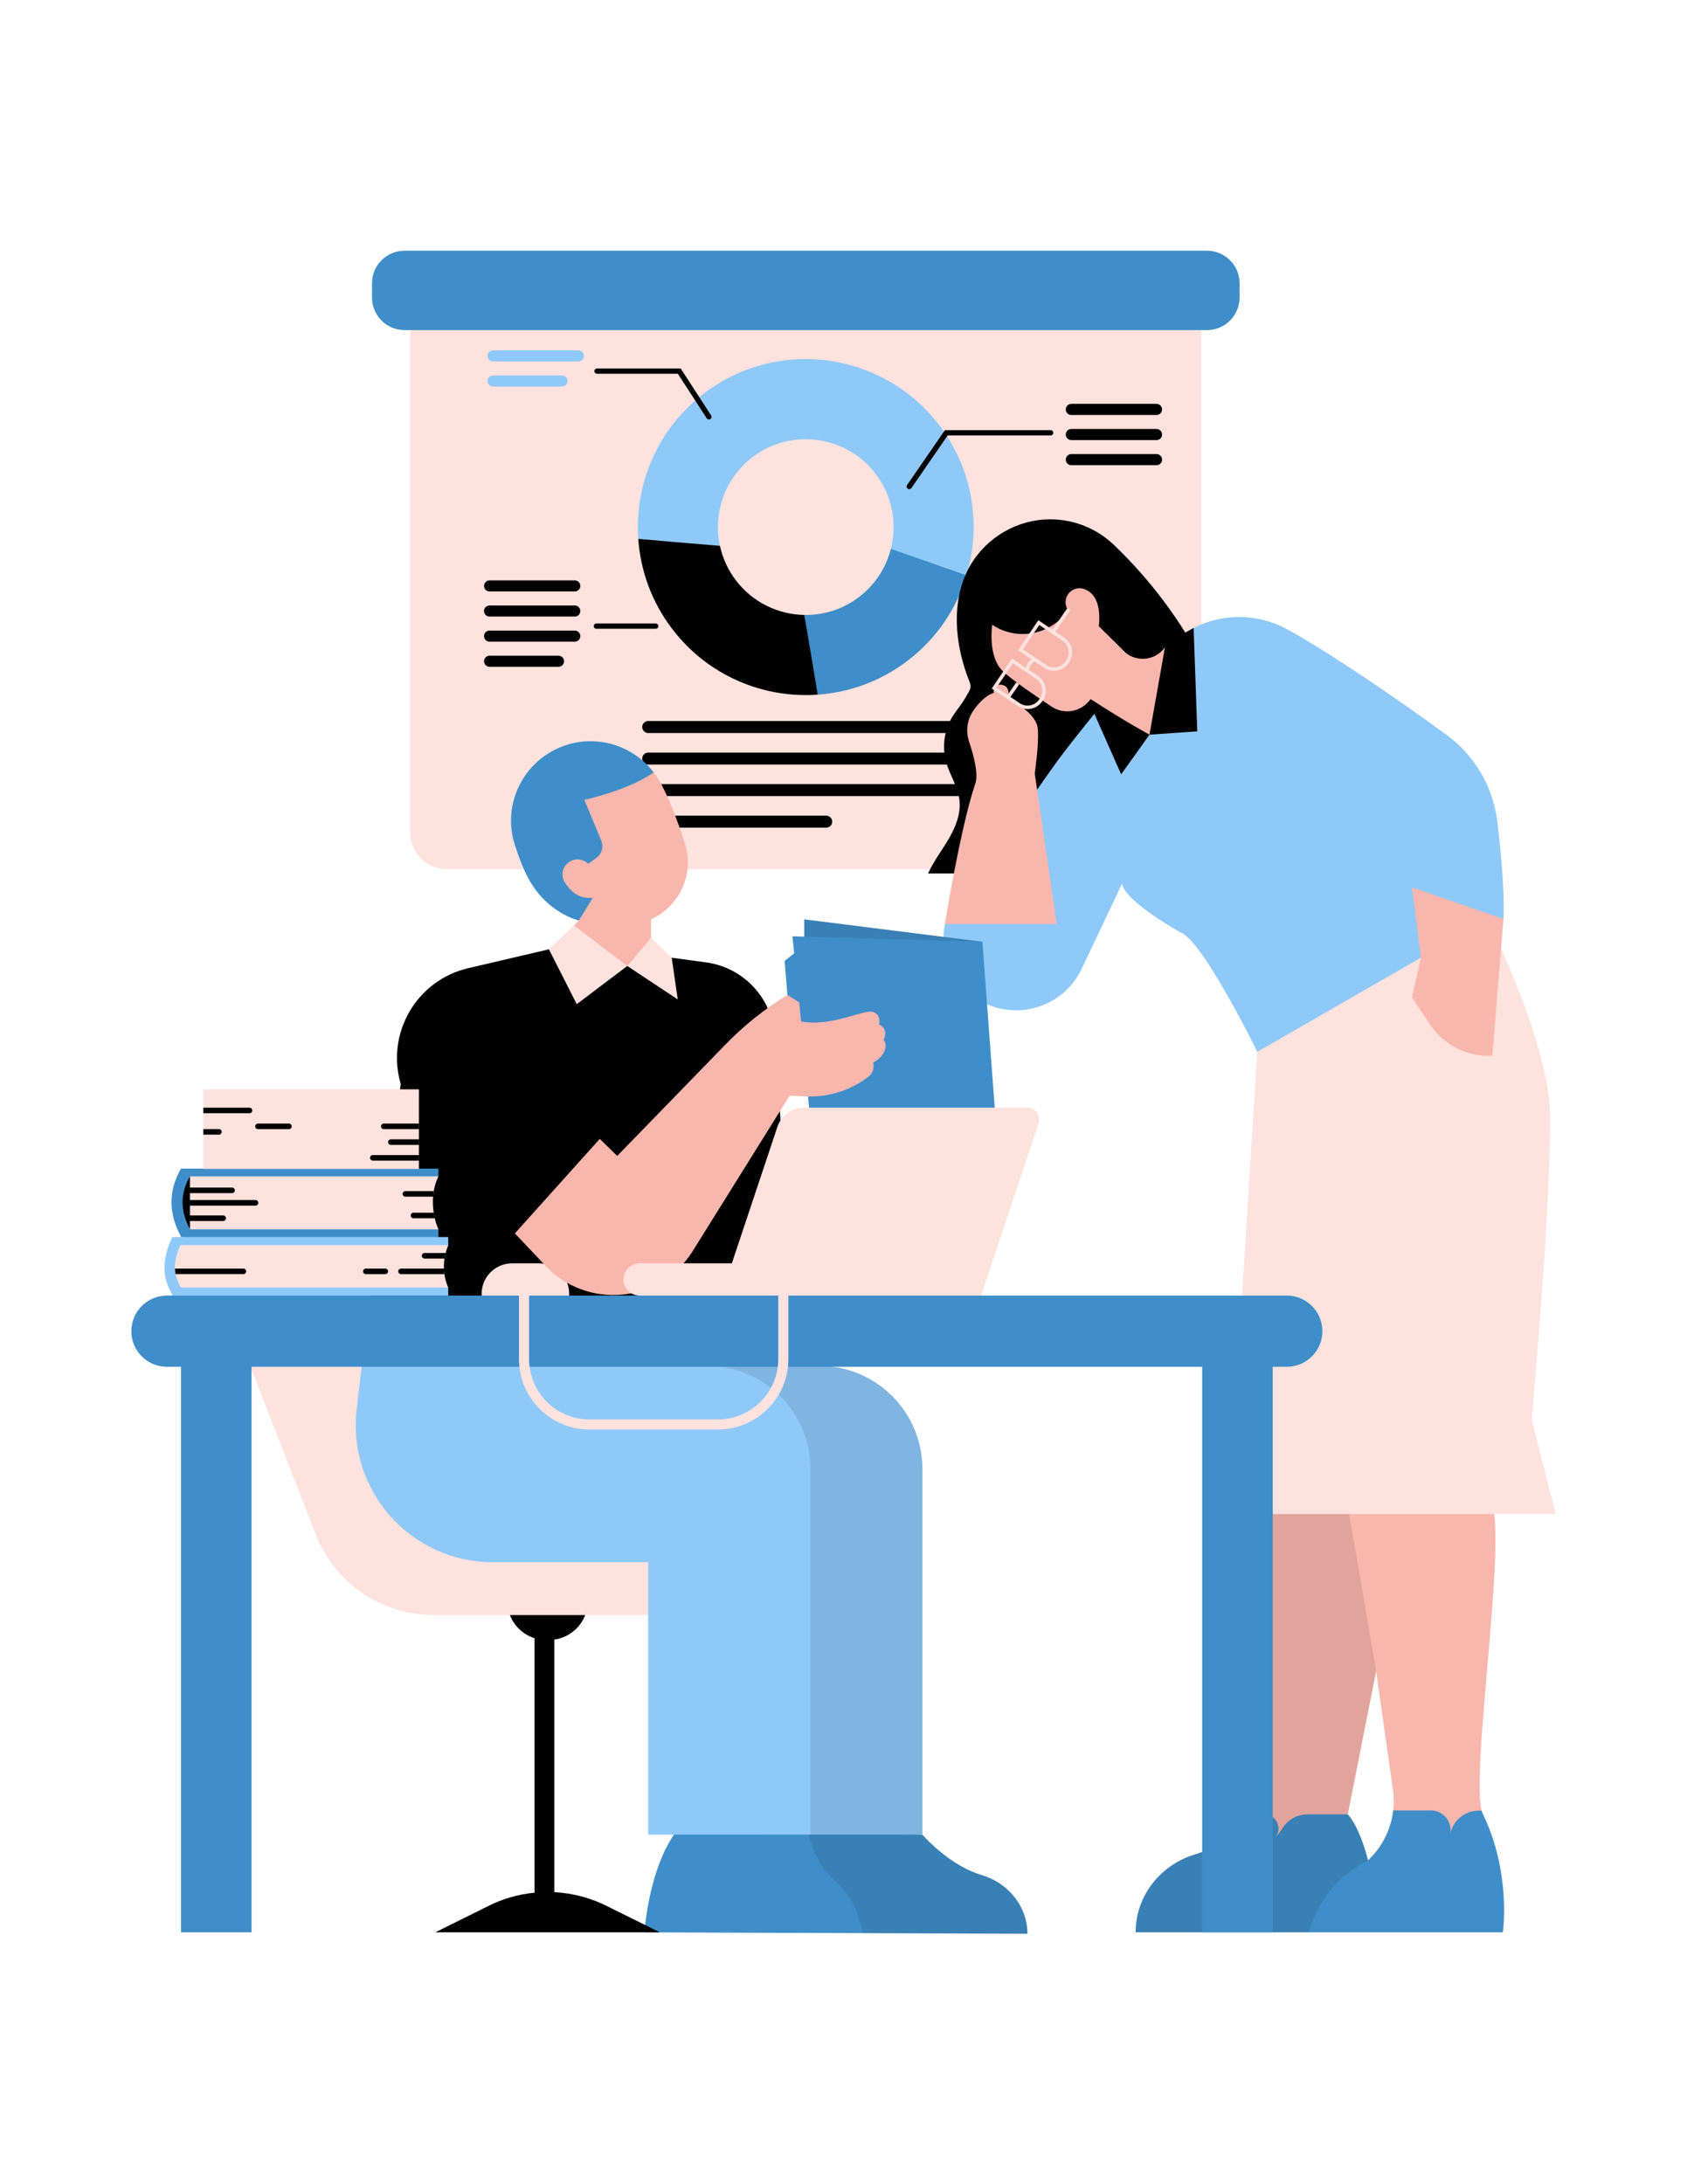 <?xml version="1.0" encoding="UTF-8"?> <svg xmlns="http://www.w3.org/2000/svg" xmlns:xlink="http://www.w3.org/1999/xlink" width="816" zoomAndPan="magnify" viewBox="0 0 612 792" height="1056" preserveAspectRatio="xMidYMid meet" version="1.0"><defs><filter x="0%" y="0%" width="100%" height="100%" id="d60fa6740f"><feColorMatrix values="0 0 0 0 1 0 0 0 0 1 0 0 0 0 1 0 0 0 1 0" color-interpolation-filters="sRGB"></feColorMatrix></filter><clipPath id="09bae087b1"><path d="M 62 420 L 546 420 L 546 701.676 L 62 701.676 Z M 62 420 " clip-rule="nonzero"></path></clipPath><clipPath id="9dbfb88eca"><path d="M 256 491 L 501 491 L 501 701.676 L 256 701.676 Z M 256 491 " clip-rule="nonzero"></path></clipPath><mask id="39d5625c03"><g filter="url(#d60fa6740f)"><rect x="-61.2" width="734.4" fill="#000000" y="-79.2" height="950.4" fill-opacity="0.098"></rect></g></mask><clipPath id="ff346d9c82"><path d="M 0.32 0.039 L 244 0.039 L 244 210.676 L 0.32 210.676 Z M 0.32 0.039 " clip-rule="nonzero"></path></clipPath><clipPath id="1ad9f0a483"><rect x="0" width="245" y="0" height="211"></rect></clipPath><clipPath id="c26853800c"><path d="M 63 333 L 564.398 333 L 564.398 549 L 63 549 Z M 63 333 " clip-rule="nonzero"></path></clipPath><clipPath id="f894a86dd4"><path d="M 47.648 90.426 L 480 90.426 L 480 701 L 47.648 701 Z M 47.648 90.426 " clip-rule="nonzero"></path></clipPath><mask id="922e7e5cd9"><g filter="url(#d60fa6740f)"><rect x="-61.2" width="734.4" fill="#000000" y="-79.2" height="950.4" fill-opacity="0.098"></rect></g></mask><clipPath id="8764eeed97"><path d="M 0.602 1 L 65.641 1 L 65.641 10 L 0.602 10 Z M 0.602 1 " clip-rule="nonzero"></path></clipPath><clipPath id="d64b6ad22a"><rect x="0" width="66" y="0" height="11"></rect></clipPath></defs><path fill="#fde2dd" d="M 422.582 315.176 L 162.043 315.176 C 154.746 315.176 148.828 309.258 148.828 301.957 L 148.828 112.883 C 148.828 105.582 154.746 99.664 162.043 99.664 L 422.582 99.664 C 429.879 99.664 435.797 105.582 435.797 112.883 L 435.797 301.969 C 435.797 309.258 429.879 315.176 422.582 315.176 Z M 81.199 470.746 L 114.531 556.367 C 121.453 574.152 138.648 585.797 157.723 585.613 L 184.977 585.613 L 202.062 592.398 L 212.145 585.613 L 310.504 585.613 C 314.812 585.613 318.301 582.121 318.301 577.812 C 318.301 573.504 314.812 570.016 310.504 570.016 L 282.715 570.016 C 266.152 570.016 251.285 559.871 245.246 544.445 L 215.527 468.562 C 209.473 453.098 194.496 442.98 177.887 443.137 L 99.375 443.859 C 85.594 443.992 76.195 457.883 81.199 470.746 " fill-opacity="1" fill-rule="nonzero"></path><path fill="#8fc9f9" d="M 340.711 154.137 C 353.039 170.262 356.051 190.57 350.645 208.621 L 339.539 214.516 L 323.172 199.004 C 325.492 189.887 323.781 179.828 317.617 171.773 C 312.395 164.949 304.961 160.824 297.09 159.641 C 295.711 159.434 294.332 159.301 292.93 159.273 C 285.973 159.129 278.906 161.254 272.949 165.805 C 262.809 173.555 258.621 186.211 261.16 197.918 C 258.316 197.699 255.754 205.145 252.348 204.852 C 245.758 204.301 237.848 195.953 231.539 195.391 C 230.172 175.656 238.41 155.625 255.312 142.711 C 262.758 137.023 271.094 133.312 279.688 131.508 C 287.633 129.836 295.797 129.785 303.695 131.277 C 317.91 133.996 331.227 141.734 340.711 154.137 Z M 340.711 154.137 " fill-opacity="1" fill-rule="nonzero"></path><path fill="#3f8ec9" d="M 311.664 216.457 C 317.594 211.93 321.477 205.715 323.184 199.016 L 350.656 208.633 C 347.105 220.523 339.918 231.434 329.312 239.539 C 319.488 247.043 308.125 251.086 296.652 251.891 C 296.102 248.57 291.074 244.117 290.426 240.234 C 289.379 233.938 292.684 228.066 291.781 222.977 C 298.703 223.109 305.719 221 311.664 216.457 Z M 311.664 216.457 " fill-opacity="1" fill-rule="nonzero"></path><path fill="#f8b6ad" d="M 537.746 657.355 C 537.66 657.125 537.574 656.867 537.5 656.574 C 533.789 642.16 545.629 564.473 541.734 547.543 C 537.77 530.273 452.801 544.152 452.801 544.152 L 456.875 655 C 456.875 655 456.352 656.172 455.141 657.93 C 455.141 657.93 467.066 684.379 491.562 686.211 C 516.043 688.043 537.746 657.355 537.746 657.355 Z M 496.285 674.602 C 496.285 674.602 493.453 662.824 488.926 657.918 L 499.215 606.02 C 501.559 622.426 503.816 638.219 505.34 648.945 C 505.707 651.484 505.73 654.012 505.438 656.488 C 504.633 663.387 501.41 669.832 496.285 674.602 Z M 496.285 674.602 " fill-opacity="1" fill-rule="nonzero"></path><path fill="#010101" d="M 296.641 251.891 C 276.879 253.281 256.84 245.031 243.914 228.125 C 236.395 218.289 232.344 206.902 231.551 195.402 C 241.133 196.246 252.812 197.258 261.172 197.918 C 262.137 202.348 264.051 206.645 266.992 210.477 C 273.145 218.52 282.371 222.816 291.77 222.988 C 293.223 231.203 295.211 243.164 296.641 251.891 Z M 439.543 242.188 C 438.984 242.383 436.48 241.59 437.043 241.809 C 428.73 225.441 417.379 210.281 404.113 197.602 C 398.098 191.852 389.957 188.312 380.973 188.312 C 369.074 188.312 357.848 194.828 351.926 205.145 C 344.727 217.68 346.398 234.035 351.633 246.961 C 352.73 249.68 351.719 250.23 350.328 252.805 C 348.938 255.383 346.898 257.566 345.398 260.078 C 342.527 264.891 341.711 270.883 343.211 276.266 C 344.52 280.977 347.484 285.211 348.059 290.07 C 348.645 294.949 346.715 299.809 344.238 304.07 C 341.762 308.328 338.707 312.258 336.66 316.727 L 384.574 316.727 M 209.984 341.492 L 199.109 344.227 L 169.844 351.07 C 151.145 355.441 139.953 374.629 145.375 393.059 L 132.742 482.707 L 288.402 482.707 L 281.043 375.543 C 280.102 361.91 269.715 350.816 256.18 348.973 L 243.672 347.277 L 234.602 342.785 Z M 209.984 341.492 " fill-opacity="1" fill-rule="nonzero"></path><g clip-path="url(#09bae087b1)"><path fill="#3f8ec9" d="M 545.203 700.66 L 411.973 700.66 C 411.973 700.137 411.988 699.602 412.023 699.062 C 412.684 686.785 421.25 676.301 432.98 672.602 C 434.383 672.16 435.934 671.637 437.652 671.004 C 447.332 667.5 452.664 661.48 455.129 657.906 L 458.621 657.906 C 462.879 657.906 465.395 662.887 462.695 666.18 C 462.672 666.207 462.66 666.23 462.637 666.242 C 463.637 665.266 464.492 664.117 465.199 662.996 C 467.164 659.859 470.559 657.906 474.254 657.906 L 488.926 657.906 C 493.465 662.812 496.285 674.59 496.285 674.59 C 501.398 669.82 504.621 663.375 505.426 656.477 L 519.266 656.477 C 523.805 656.613 527.09 660.871 526.062 665.289 C 526.93 660.238 531.324 656.539 536.449 656.562 L 537.5 656.562 C 537.574 656.844 537.66 657.113 537.746 657.344 C 548.363 678.875 545.203 700.66 545.203 700.66 Z M 499.215 606.02 Z M 372.723 701.188 C 372.723 700.785 372.711 700.383 372.688 699.992 C 372.125 690.555 365.352 682.672 356.297 679.961 C 355.086 679.594 353.805 679.145 352.488 678.582 C 342.25 674.164 334.633 665.277 334.633 665.277 L 249.992 659.066 C 235.59 671.062 233.797 700.676 233.797 700.676 Z M 372.723 701.188 C 372.723 700.785 372.711 700.383 372.688 699.992 C 372.125 690.555 365.352 682.672 356.297 679.961 C 355.086 679.594 353.805 679.145 352.488 678.582 C 342.25 674.164 334.633 665.277 334.633 665.277 L 249.992 659.066 C 235.59 671.062 233.797 700.676 233.797 700.676 Z M 65.664 448.547 L 138.977 454.086 L 159.043 448.547 L 159.043 445.75 L 149.219 437.133 L 159.043 426.551 L 159.043 423.754 L 151.977 423.754 L 147.605 420.117 L 73.781 423.754 L 65.676 423.754 C 57.949 436.949 65.555 447.531 65.664 448.547 Z M 65.664 448.547 " fill-opacity="1" fill-rule="nonzero"></path></g><path fill="#8fc9f9" d="M 176.875 129.055 C 176.875 127.945 177.777 127.039 178.887 127.039 L 209.789 127.039 C 210.902 127.039 211.805 127.945 211.805 129.055 C 211.805 130.164 210.902 131.066 209.789 131.066 L 178.887 131.066 C 177.777 131.082 176.875 130.176 176.875 129.055 Z M 203.895 136.145 L 178.898 136.145 C 177.789 136.145 176.887 137.047 176.887 138.16 C 176.887 139.27 177.789 140.172 178.898 140.172 L 203.895 140.172 C 205.004 140.172 205.91 139.27 205.91 138.16 C 205.91 137.047 205.004 136.145 203.895 136.145 Z M 545.41 333.203 C 545.848 323.023 544.555 309.062 543.164 297.781 C 541.625 285.234 534.949 273.91 524.746 266.438 C 507.574 253.879 482.492 236.684 466.934 228.176 C 456.301 222.363 443.598 222.293 433.016 227.688 C 431.32 228.555 431.086 236.363 429.523 237.5 L 425.117 243.602 L 421.566 247.754 L 411.926 258.262 C 411.926 258.262 401.699 253.012 397.012 258.812 C 392.52 264.375 387.234 271.004 383.805 275.641 C 376.789 285.125 342.773 335.07 342.773 335.07 C 339.66 351.305 352.098 366.352 368.621 366.352 C 378.789 366.352 388.055 360.496 392.41 351.305 L 407.055 320.398 C 407.973 326.879 428.266 338.086 428.266 338.086 C 436.262 340.906 456.133 381.402 456.133 381.402 L 517.812 375.605 Z M 334.621 532.676 C 334.621 582.758 334.621 665.352 334.621 665.266 C 334.621 665.145 235.141 665.266 235.141 665.266 L 235.141 566.473 L 178.777 566.473 C 149.012 566.473 125.906 540.488 129.398 510.926 L 132.73 482.695 L 251.59 486.945 L 297.188 495.254 C 317.875 495.254 334.621 512.012 334.621 532.676 Z M 62.551 448.547 L 162.617 448.547 L 162.617 451.473 L 155.125 462.02 L 162.617 466.852 L 162.617 469.781 L 62.551 469.781 C 62.551 468.746 56.082 461.703 62.551 448.547 Z M 62.551 448.547 " fill-opacity="1" fill-rule="nonzero"></path><g clip-path="url(#9dbfb88eca)"><g mask="url(#39d5625c03)"><g transform="matrix(1, 0, 0, 1, 256, 491)"><g clip-path="url(#1ad9f0a483)"><g clip-path="url(#ff346d9c82)"><path fill="#010101" d="M 232.926 166.918 C 237.465 171.824 240.285 183.602 240.285 183.602 C 240.234 183.629 240.176 183.652 240.125 183.688 C 229.582 188.914 221.82 198.383 218.852 209.66 L 155.988 209.66 C 155.988 209.137 156 208.602 156.035 208.062 C 156.695 195.785 165.262 185.301 176.992 181.602 C 178.395 181.16 179.945 180.637 181.664 180.004 C 191.344 176.5 196.676 170.48 199.141 166.906 L 199.156 166.906 C 200.363 165.148 200.887 163.977 200.887 163.977 L 196.812 53.125 C 196.812 53.125 213.105 50.465 231.754 48.926 C 236.781 76.758 243.227 114.996 243.227 114.996 Z M 100.297 188.961 C 99.086 188.594 97.805 188.145 96.488 187.582 C 86.25 183.164 78.633 174.277 78.633 174.277 L 78.559 174.277 C 78.609 174.277 78.633 174.277 78.633 174.277 C 78.633 174.363 78.633 91.77 78.633 41.691 C 78.633 21.027 61.875 4.281 41.211 4.281 L 22.16 0.801 L 0.594 4.281 C 21.258 4.281 38.016 21.027 38.016 41.691 C 38.016 91.074 38.016 172.07 38.016 174.23 C 37.809 174.23 37.43 174.277 37.309 174.277 C 39.516 182.711 43.094 187.461 46.035 190.086 C 50.5 194.051 53.965 199.043 55.688 204.766 C 56.383 207.074 56.773 208.867 56.992 209.98 L 116.723 210.199 C 116.723 209.797 116.711 209.395 116.688 209.004 C 116.137 199.543 109.363 191.66 100.297 188.961 Z M 100.297 188.961 " fill-opacity="1" fill-rule="nonzero"></path></g></g></g></g></g><g clip-path="url(#c26853800c)"><path fill="#fde2dd" d="M 564.352 548.996 L 445.598 548.996 L 456.133 381.391 L 539.637 333.363 C 539.637 333.363 562.324 378.68 562.324 404.75 C 562.387 441.855 555.637 514.648 555.637 514.648 Z M 208.254 335.523 L 199.121 344.211 L 209.227 364.121 L 227.559 350.277 L 245.867 362.398 L 243.684 347.266 L 236.199 340.062 Z M 162.629 451.473 L 65.531 451.473 C 60.844 460.996 65.531 466.098 65.531 466.852 L 162.617 466.852 C 162.629 466.852 159.043 460.176 162.629 451.473 Z M 159.043 426.562 L 68.91 426.562 C 65.395 436.598 68.824 444.98 68.91 445.762 L 159.031 445.762 C 159.043 445.762 154.516 436.145 159.043 426.562 Z M 151.965 395 L 73.77 395 L 73.77 423.84 L 151.965 423.84 Z M 185.77 481.184 L 195.438 481.184 C 201.539 481.184 206.484 476.238 206.484 470.137 L 206.484 469.137 C 206.484 463.031 201.539 458.09 195.438 458.09 L 185.77 458.09 C 179.668 458.09 174.727 463.031 174.727 469.137 L 174.727 470.137 C 174.738 476.238 179.68 481.184 185.77 481.184 Z M 185.77 481.184 " fill-opacity="1" fill-rule="nonzero"></path></g><path fill="#010101" d="M 350.559 263.621 C 350.559 264.816 349.582 265.793 348.387 265.793 L 235.152 265.793 C 233.957 265.793 232.98 264.816 232.98 263.621 C 232.98 262.422 233.957 261.445 235.152 261.445 L 348.387 261.445 C 349.582 261.445 350.559 262.41 350.559 263.621 Z M 348.387 272.883 L 235.152 272.883 C 233.957 272.883 232.98 273.859 232.98 275.055 C 232.98 276.254 233.957 277.23 235.152 277.23 L 348.387 277.23 C 349.582 277.23 350.559 276.254 350.559 275.055 C 350.559 273.859 349.582 272.883 348.387 272.883 Z M 348.387 284.332 L 235.152 284.332 C 233.957 284.332 232.98 285.309 232.98 286.504 C 232.98 287.699 233.957 288.676 235.152 288.676 L 348.387 288.676 C 349.582 288.676 350.559 287.699 350.559 286.504 C 350.559 285.297 349.582 284.332 348.387 284.332 Z M 299.738 295.77 L 235.141 295.77 C 233.941 295.77 232.965 296.746 232.965 297.941 C 232.965 299.137 233.941 300.113 235.141 300.113 L 299.738 300.113 C 300.934 300.113 301.91 299.137 301.91 297.941 C 301.91 296.746 300.949 295.77 299.738 295.77 Z M 216.574 135.523 L 245.902 135.523 L 256.375 151.672 C 256.668 152.109 257.254 152.246 257.695 151.953 C 258.133 151.66 258.266 151.074 257.973 150.633 L 246.941 133.617 L 216.574 133.617 C 216.051 133.617 215.625 134.047 215.625 134.57 C 215.625 135.098 216.051 135.523 216.574 135.523 Z M 216.344 227.992 L 237.898 227.992 C 238.422 227.992 238.848 227.566 238.848 227.039 C 238.848 226.516 238.422 226.086 237.898 226.086 L 216.344 226.086 C 215.82 226.086 215.391 226.516 215.391 227.039 C 215.391 227.566 215.82 227.992 216.344 227.992 Z M 381.156 155.98 L 342.785 155.98 L 329.066 175.875 C 328.762 176.312 328.871 176.898 329.312 177.203 C 329.75 177.512 330.336 177.398 330.641 176.961 L 343.785 157.895 L 381.156 157.895 C 381.684 157.895 382.109 157.469 382.109 156.945 C 382.109 156.406 381.684 155.98 381.156 155.98 Z M 177.605 214.469 L 208.508 214.469 C 209.617 214.469 210.523 213.566 210.523 212.453 C 210.523 211.344 209.617 210.441 208.508 210.441 L 177.605 210.441 C 176.496 210.441 175.594 211.344 175.594 212.453 C 175.594 213.566 176.496 214.469 177.605 214.469 Z M 177.605 223.574 L 208.508 223.574 C 209.617 223.574 210.523 222.672 210.523 221.559 C 210.523 220.449 209.617 219.547 208.508 219.547 L 177.605 219.547 C 176.496 219.547 175.594 220.449 175.594 221.559 C 175.594 222.672 176.496 223.574 177.605 223.574 Z M 177.605 232.68 L 208.508 232.68 C 209.617 232.68 210.523 231.777 210.523 230.664 C 210.523 229.555 209.617 228.652 208.508 228.652 L 177.605 228.652 C 176.496 228.652 175.594 229.555 175.594 230.664 C 175.594 231.777 176.496 232.68 177.605 232.68 Z M 177.605 241.785 L 202.613 241.785 C 203.723 241.785 204.629 240.879 204.629 239.77 C 204.629 238.66 203.723 237.758 202.613 237.758 L 177.605 237.758 C 176.496 237.758 175.594 238.66 175.594 239.77 C 175.594 240.879 176.496 241.785 177.605 241.785 Z M 388.652 150.477 L 419.555 150.477 C 420.664 150.477 421.566 149.57 421.566 148.461 C 421.566 147.352 420.664 146.445 419.555 146.445 L 388.652 146.445 C 387.539 146.445 386.637 147.352 386.637 148.461 C 386.637 149.57 387.539 150.477 388.652 150.477 Z M 388.652 159.578 L 419.555 159.578 C 420.664 159.578 421.566 158.676 421.566 157.566 C 421.566 156.457 420.664 155.551 419.555 155.551 L 388.652 155.551 C 387.539 155.551 386.637 156.457 386.637 157.566 C 386.637 158.676 387.539 159.578 388.652 159.578 Z M 421.578 166.672 C 421.578 165.562 420.676 164.656 419.566 164.656 L 388.652 164.656 C 387.539 164.656 386.637 165.562 386.637 166.672 C 386.637 167.781 387.539 168.684 388.652 168.684 L 419.555 168.684 C 420.676 168.684 421.578 167.781 421.578 166.672 Z M 433.016 227.699 C 431.32 228.566 429.672 229.555 428.098 230.703 L 422.617 234.691 L 418.43 242.516 L 405.531 248.352 C 405.531 248.352 401.684 252.988 397 258.797 L 406.727 280.781 L 417.004 266.391 L 434.344 265.195 Z M 201.102 686.113 L 201.102 594.523 C 206.117 593.816 210.426 590.457 212.293 585.637 L 184.977 585.637 C 186.562 589.715 189.895 592.754 193.922 594.023 L 193.922 686.297 C 187.906 686.883 181.988 688.59 176.484 691.457 L 157.934 700.66 L 239.352 700.66 L 220.797 691.457 C 214.598 688.238 207.887 686.465 201.102 686.113 Z M 88.266 459.992 L 63.469 459.992 C 63.492 460.727 63.578 461.398 63.688 462.008 L 88.266 462.008 C 88.828 462.008 89.281 461.555 89.281 460.996 C 89.281 460.434 88.828 459.992 88.266 459.992 Z M 139.77 459.992 L 132.73 459.992 C 132.168 459.992 131.715 460.445 131.715 461.008 C 131.715 461.566 132.168 462.02 132.73 462.02 L 139.77 462.02 C 140.332 462.02 140.785 461.566 140.785 461.008 C 140.785 460.445 140.332 459.992 139.77 459.992 Z M 92.684 435.145 L 68.91 435.145 L 68.91 432.641 L 84.18 432.641 C 84.738 432.641 85.191 432.191 85.191 431.629 C 85.191 431.066 84.738 430.613 84.18 430.613 L 68.91 430.613 L 68.91 426.562 C 62.941 436.777 68.824 444.98 68.91 445.762 L 68.91 442.746 L 80.957 442.746 C 81.52 442.746 81.969 442.297 81.969 441.734 C 81.969 441.172 81.52 440.723 80.957 440.723 L 68.91 440.723 L 68.91 437.168 L 92.684 437.168 C 93.246 437.168 93.699 436.719 93.699 436.156 C 93.699 435.594 93.246 435.145 92.684 435.145 Z M 146.055 432.91 C 146.055 433.473 146.508 433.922 147.07 433.922 L 157.113 433.922 C 157.164 433.266 157.234 432.594 157.359 431.91 L 147.059 431.91 C 146.508 431.898 146.055 432.348 146.055 432.91 Z M 150.012 439.719 C 149.449 439.719 148.996 440.172 148.996 440.734 C 148.996 441.297 149.449 441.746 150.012 441.746 L 157.738 441.746 C 157.59 441.125 157.457 440.465 157.332 439.734 L 150.012 439.734 Z M 161.043 459.992 L 145.496 459.992 C 144.934 459.992 144.48 460.445 144.48 461.008 C 144.48 461.566 144.934 462.02 145.496 462.02 L 161.215 462.02 C 161.141 461.387 161.07 460.715 161.043 459.992 Z M 153.027 455.355 C 153.027 455.918 153.477 456.367 154.039 456.367 L 161.277 456.367 C 161.375 455.723 161.508 455.039 161.691 454.355 L 154.051 454.355 C 153.477 454.344 153.027 454.793 153.027 455.355 Z M 104.805 407.414 L 93.59 407.414 C 93.027 407.414 92.574 407.863 92.574 408.426 C 92.574 408.988 93.027 409.438 93.59 409.438 L 104.805 409.438 C 105.367 409.438 105.816 408.988 105.816 408.426 C 105.816 407.863 105.367 407.414 104.805 407.414 Z M 80.43 410.426 C 80.43 409.867 79.98 409.414 79.418 409.414 L 73.77 409.414 L 73.77 411.43 L 79.43 411.43 C 79.98 411.441 80.43 410.988 80.43 410.426 Z M 91.512 402.664 C 91.512 402.102 91.062 401.652 90.5 401.652 L 73.77 401.652 L 73.77 403.664 L 90.512 403.664 C 91.062 403.676 91.512 403.227 91.512 402.664 Z M 135.254 420.852 L 151.977 420.852 L 151.977 418.836 L 135.254 418.836 C 134.695 418.836 134.242 419.289 134.242 419.852 C 134.242 420.398 134.695 420.852 135.254 420.852 Z M 140.785 414.125 C 140.785 414.688 141.234 415.137 141.797 415.137 L 151.977 415.137 L 151.977 413.125 L 141.797 413.125 C 141.234 413.125 140.785 413.578 140.785 414.125 Z M 139.234 409.426 L 151.965 409.426 L 151.965 407.414 L 139.234 407.414 C 138.672 407.414 138.223 407.863 138.223 408.426 C 138.223 408.977 138.672 409.426 139.234 409.426 Z M 139.234 409.426 " fill-opacity="1" fill-rule="nonzero"></path><g clip-path="url(#f894a86dd4)"><path fill="#3f8ec9" d="M 437.859 119.691 L 146.766 119.691 C 140.234 119.691 134.949 114.406 134.949 107.879 L 134.949 102.727 C 134.949 96.195 140.234 90.91 146.766 90.91 L 437.871 90.91 C 444.402 90.91 449.688 96.195 449.688 102.727 L 449.688 107.879 C 449.676 114.406 444.391 119.691 437.859 119.691 Z M 285.617 360.41 L 286.266 369.844 C 286.266 369.844 288.449 369.953 290.535 370.004 C 290.816 373.164 295.125 422.047 296.383 422.5 C 297.688 422.961 362.934 429.625 362.934 429.625 L 356.395 341.492 L 291.758 333.363 L 291.758 339.625 L 287.473 339.5 L 288.098 345.676 C 286.387 347.031 284.641 348.461 284.641 348.461 Z M 186.734 306.23 C 182.293 292.328 189.113 277.301 202.43 271.309 C 214.832 265.73 229.133 269.637 237.152 280.086 L 226.805 330.91 L 209.996 333.789 C 209.996 333.789 198.051 331.078 191.301 317.801 C 189.578 314.418 188.055 310.379 186.734 306.23 Z M 479.723 482.695 C 479.723 489.824 473.938 495.609 466.809 495.609 L 461.707 495.609 L 461.707 700.66 L 436.113 700.66 L 436.113 495.609 L 91.258 495.609 L 91.258 700.66 L 65.664 700.66 L 65.664 495.609 L 60.562 495.609 C 53.434 495.609 47.648 489.836 47.648 482.695 C 47.648 475.566 53.434 469.781 60.562 469.781 L 232.016 469.781 L 241.496 466.852 L 355.93 469.781 L 466.809 469.781 C 473.938 469.781 479.723 475.566 479.723 482.695 Z M 479.723 482.695 " fill-opacity="1" fill-rule="nonzero"></path></g><g mask="url(#922e7e5cd9)"><g transform="matrix(1, 0, 0, 1, 291, 332)"><g clip-path="url(#d64b6ad22a)"><g clip-path="url(#8764eeed97)"><path fill="#010101" d="M 0.77 7.625 L 0.77 1.363 L 65.406 9.492 Z M 0.77 7.625 " fill-opacity="1" fill-rule="nonzero"></path></g></g></g></g><path fill="#f8b6ad" d="M 408.387 236.73 C 412.828 240.27 419.348 239.344 422.617 234.691 L 417.004 266.379 C 417.004 266.379 409.363 262.375 395.633 253.488 C 392.434 258.102 386.137 259.312 381.461 256.211 C 375.164 252.035 367.109 246.508 363.863 243.445 C 358.176 238.098 359.945 226.551 359.945 226.551 C 368.844 232.461 380.805 230.336 387.137 221.73 L 387.441 221.254 C 386.344 219.645 386.234 217.496 387.297 215.738 C 388.762 213.344 391.871 212.578 394.277 214.027 C 400.207 216.969 398.621 227.051 398.621 227.051 Z M 375.383 280.512 C 375.422 279.5 376.945 270.59 376.496 264.352 C 376.043 258.113 365.68 253.391 365.68 253.391 C 365.68 253.391 367.086 248.254 362.715 248.266 C 359.836 248.617 360.555 251.219 360.555 251.219 C 357.457 252.23 354.891 255.051 353.039 257.773 C 350.793 261.055 350.305 265.219 351.574 268.988 C 353.219 273.883 355.16 281.062 353.695 284.504 C 348.438 300.016 342.762 335.059 342.762 335.059 L 383.344 335.059 Z M 545.41 333.203 L 512.25 321.789 L 515.469 347.277 L 512.25 361.703 L 518.84 371.539 C 523.844 379.012 532.398 383.293 541.367 382.82 Z M 248.383 305.52 C 246.137 298.699 243.449 291.387 240.777 286.09 C 240.496 285.527 240.215 284.98 239.922 284.418 C 239.117 282.867 238.18 281.426 237.152 280.086 C 227.402 286.824 212 290.02 212 290.02 L 218.246 305.156 C 218.98 307.363 218.188 309.781 216.297 311.125 L 213.355 313.211 C 211.598 311.453 208.801 311.074 206.605 312.465 C 204.043 314.078 203.285 317.469 204.922 320.008 C 205.434 320.816 206.078 321.656 206.871 322.523 C 210.512 326.453 215.051 325.5 215.051 325.5 L 209.984 333.801 L 208.238 335.535 L 227.547 350.289 L 236.176 340.074 L 236.164 333.375 L 237.176 332.863 C 247.16 327.746 251.883 316.152 248.383 305.52 Z M 320.547 377.07 C 320.547 377.07 322.621 373.188 318.914 371.469 C 318.914 371.469 319.828 367.977 316.68 366.926 C 313.531 365.879 301.434 372.516 290.609 370.355 L 289.926 363.473 L 285.645 360.789 C 277.465 365.793 269.934 371.797 263.258 378.668 L 223.91 419.141 L 217.578 412.965 L 186.785 447.227 C 190.203 450.84 194.008 454.867 197.902 458.98 C 213.035 474.969 239.156 472.527 251.066 454.012 L 286.449 397.305 L 292.43 397.562 C 300.582 397.918 308.602 395.379 315.066 390.398 C 316.617 389.215 317.266 387.188 316.715 385.32 C 321.414 382.734 322.074 378.887 320.547 377.07 Z M 320.547 377.07 " fill-opacity="1" fill-rule="nonzero"></path><path fill="#fde2dd" d="M 386.113 231.238 L 382.867 229.055 L 387.98 221.633 C 388.383 220.875 387.418 220.254 386.93 220.914 L 381.816 228.348 L 376.68 224.891 L 369.332 235.828 L 374.164 239.074 C 372.844 240.004 372.332 241.223 372.137 242.113 L 367.121 238.746 L 359.773 249.68 L 369.223 256.027 C 370.32 256.762 371.551 257.113 372.785 257.113 C 374.848 257.113 376.875 256.125 378.117 254.281 L 378.312 253.988 C 380.289 251.059 379.496 247.07 376.566 245.09 L 373.309 242.906 C 373.359 242.285 373.664 240.797 375.336 239.867 L 378.766 242.176 C 379.863 242.906 381.109 243.262 382.328 243.262 C 384.391 243.262 386.418 242.273 387.664 240.43 L 387.859 240.137 C 389.824 237.207 389.043 233.215 386.113 231.238 Z M 375.836 246.152 C 378.18 247.727 378.812 250.926 377.227 253.281 L 377.031 253.574 C 375.457 255.918 372.262 256.551 369.906 254.965 L 366.574 252.719 L 369.746 248.117 L 368.695 247.398 L 365.523 252.012 L 361.531 249.328 L 367.465 240.516 Z M 386.797 239.418 L 386.602 239.711 C 385.027 242.051 381.828 242.676 379.473 241.102 L 371.09 235.461 L 377.02 226.648 L 385.406 232.289 C 387.746 233.875 388.371 237.074 386.797 239.418 Z M 376.762 407.387 L 355.93 469.781 L 285.996 469.781 L 285.996 492.812 C 285.996 506.887 274.547 518.348 260.465 518.348 L 213.805 518.348 C 199.734 518.348 188.273 506.898 188.273 492.812 L 188.273 464.742 L 191.934 464.742 L 191.934 492.812 C 191.934 504.875 201.746 514.688 213.805 514.688 L 260.465 514.688 C 272.523 514.688 282.336 504.875 282.336 492.812 L 282.336 469.781 L 232.016 469.781 C 228.793 469.781 226.168 467.172 226.168 463.938 C 226.168 460.703 228.781 458.09 232.016 458.09 L 265.492 458.09 L 282.031 408.559 C 283.41 404.434 287.277 401.652 291.621 401.652 L 372.637 401.652 C 375.605 401.664 377.703 404.57 376.762 407.387 Z M 376.762 407.387 " fill-opacity="1" fill-rule="nonzero"></path></svg> 